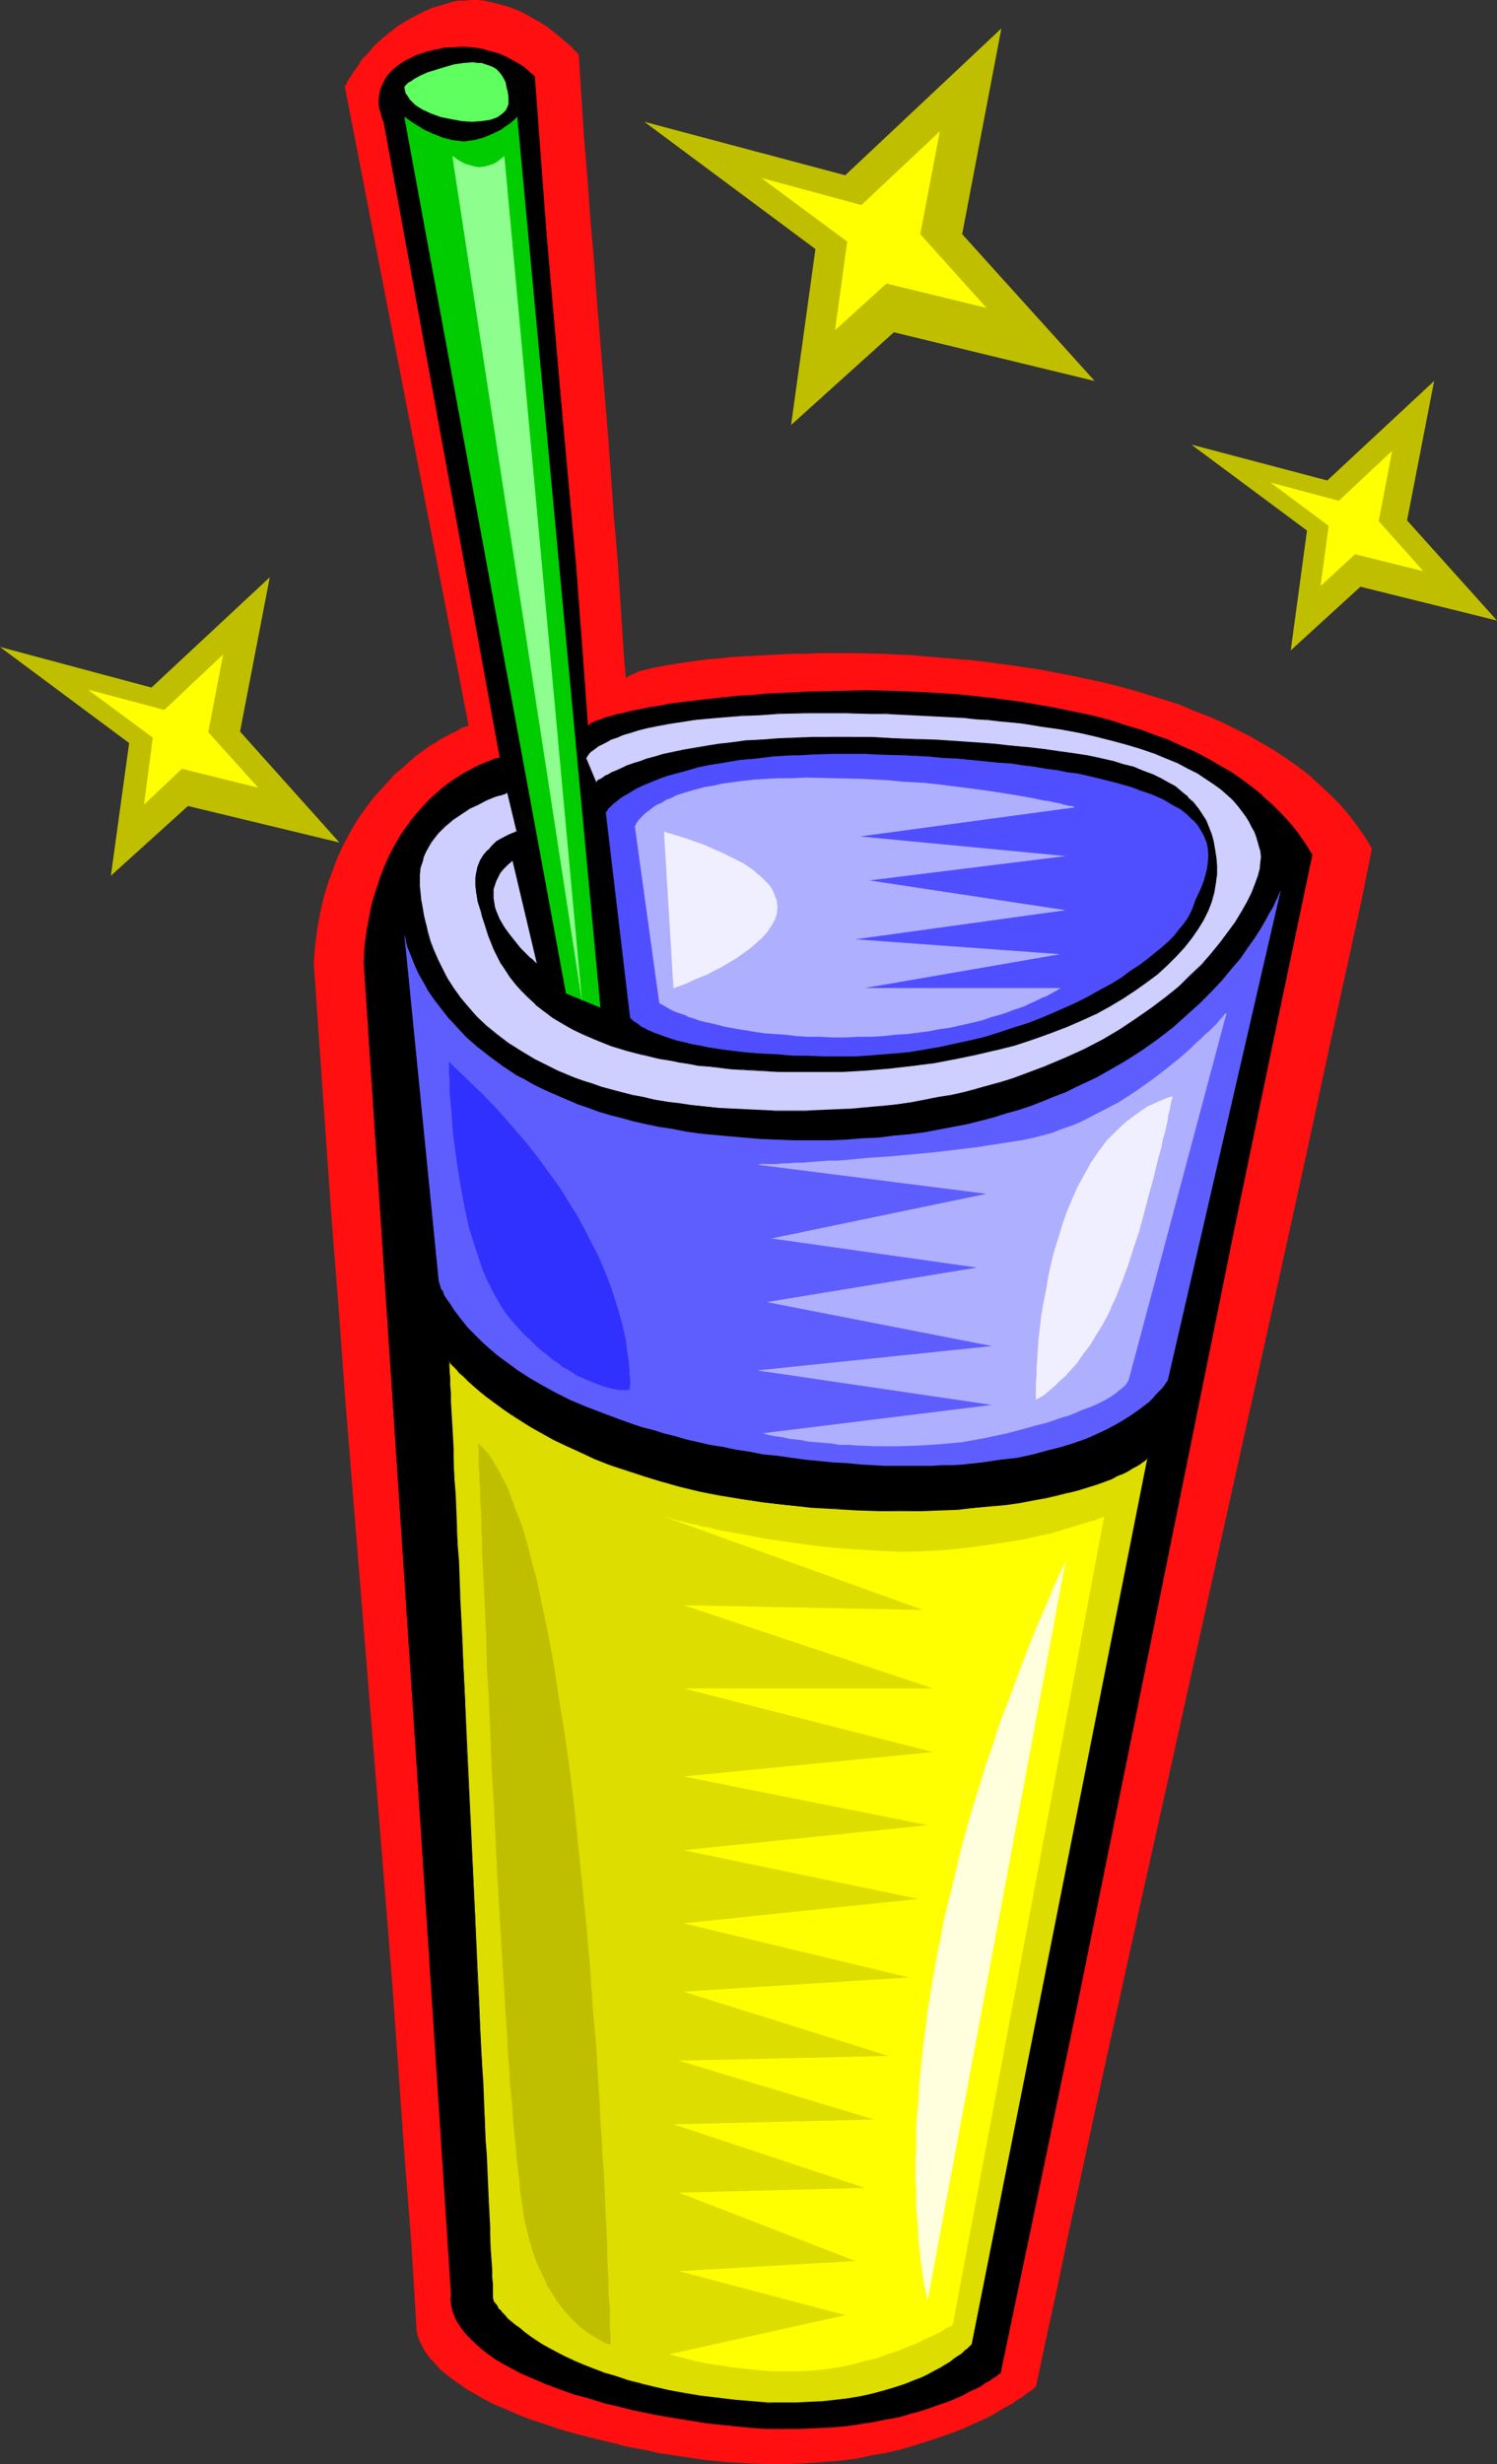 <?xml version="1.0" encoding="UTF-8" standalone="no"?>
<svg
   version="1.0"
   width="94.642mm"
   height="155.668mm"
   id="svg29"
   sodipodi:docname="Cocktail 21.wmf"
   xmlns:inkscape="http://www.inkscape.org/namespaces/inkscape"
   xmlns:sodipodi="http://sodipodi.sourceforge.net/DTD/sodipodi-0.dtd"
   xmlns="http://www.w3.org/2000/svg"
   xmlns:svg="http://www.w3.org/2000/svg">
  <rect width="100%" height="100%" fill="#333333" stroke="none"/>
  <sodipodi:namedview
     id="namedview29"
     pagecolor="#ffffff"
     bordercolor="#000000"
     borderopacity="0.25"
     inkscape:showpageshadow="2"
     inkscape:pageopacity="0.0"
     inkscape:pagecheckerboard="0"
     inkscape:deskcolor="#d1d1d1"
     inkscape:document-units="mm" />
  <defs
     id="defs1">
    <pattern
       id="WMFhbasepattern"
       patternUnits="userSpaceOnUse"
       width="6"
       height="6"
       x="0"
       y="0" />
  </defs>
  <path
     style="fill:#ff0f0f;fill-opacity:1;fill-rule:evenodd;stroke:none"
     d="m 74.966,229.944 1.454,21.007 1.454,20.845 1.454,20.522 1.616,20.36 1.454,20.199 1.616,20.037 3.231,40.075 3.231,39.913 1.616,20.199 1.616,20.199 1.454,20.36 1.454,20.522 1.616,20.684 1.293,21.168 v 0.485 l 0.162,0.323 v 0.485 l 0.162,0.485 0.162,0.485 0.323,0.808 0.323,0.646 0.485,0.97 0.485,0.808 0.646,0.97 0.808,0.97 0.969,0.97 0.969,1.131 1.293,1.131 1.454,1.131 1.616,1.131 1.777,1.293 1.939,1.131 2.262,1.293 2.423,1.293 2.747,1.131 2.908,1.293 3.231,1.293 3.554,1.131 3.716,1.293 4.039,1.131 4.524,1.131 4.685,1.131 2.423,0.646 2.585,0.485 2.585,0.485 2.747,0.646 5.493,0.808 5.332,0.808 5.17,0.485 4.847,0.323 4.847,0.162 h 4.685 l 4.362,-0.162 4.362,-0.323 4.201,-0.323 3.878,-0.485 3.716,-0.808 3.716,-0.646 3.393,-0.808 3.231,-0.97 3.07,-0.97 2.908,-0.97 2.747,-0.97 2.585,-0.97 2.423,-1.131 2.262,-0.97 1.939,-0.97 1.939,-1.131 1.616,-0.97 1.616,-0.808 1.293,-0.97 1.131,-0.646 0.969,-0.808 0.808,-0.485 0.646,-0.485 0.485,-0.485 0.162,-0.162 h 0.162 l 2.585,-12.119 2.585,-11.796 2.423,-11.796 2.585,-11.796 5.008,-23.269 5.008,-22.784 5.008,-22.784 5.008,-22.461 19.872,-89.683 5.008,-22.461 5.008,-22.784 5.008,-22.784 5.008,-23.269 2.585,-11.796 2.585,-11.796 2.585,-11.796 2.423,-12.119 -1.616,-2.747 -1.939,-2.747 -1.939,-2.585 -2.1,-2.424 -2.423,-2.424 -2.423,-2.262 -2.423,-2.262 -2.747,-2.101 -2.747,-1.939 -2.908,-1.939 -3.07,-1.778 -3.07,-1.778 -3.231,-1.616 -3.231,-1.616 -3.393,-1.454 -3.393,-1.293 -3.393,-1.454 -3.554,-1.131 -3.716,-1.131 -3.716,-1.131 -3.554,-0.97 -3.878,-0.97 -7.594,-1.616 -7.594,-1.454 -7.755,-1.131 -7.594,-0.97 -7.755,-0.646 -7.432,-0.646 -7.432,-0.323 -7.109,-0.162 h -6.947 l -3.393,0.162 h -3.231 l -3.231,0.162 -3.07,0.162 -3.07,0.162 -2.908,0.162 -2.747,0.162 -2.585,0.323 -2.585,0.162 -2.423,0.323 -2.262,0.323 -2.262,0.323 -1.939,0.323 -1.939,0.323 -1.616,0.323 -1.616,0.323 -1.293,0.323 -1.293,0.323 -0.969,0.485 -0.808,0.323 -0.646,0.323 -0.485,0.323 -0.162,0.323 v 0.323 l -0.485,-5.171 -0.323,-5.009 -0.646,-10.019 -0.646,-9.534 -0.808,-9.211 -0.646,-9.211 -0.646,-8.888 -1.454,-17.613 -1.454,-17.613 -0.646,-9.049 -0.808,-9.049 -0.646,-9.211 -0.808,-9.695 -0.646,-9.857 -0.323,-5.009 -0.323,-5.171 h -0.162 V 12.927 l -0.162,-0.323 -0.323,-0.323 -0.485,-0.323 -0.323,-0.485 -0.485,-0.485 -0.646,-0.485 -1.454,-1.293 -1.616,-1.293 -1.777,-1.454 -2.1,-1.293 -2.262,-1.293 L 124.081,2.585 121.496,1.616 118.588,0.808 117.134,0.485 115.68,0.162 114.226,0 h -1.616 l -1.454,0.162 h -1.616 l -1.616,0.323 -1.616,0.485 -3.231,0.97 -2.747,1.293 -2.747,1.454 -2.423,1.454 -2.1,1.616 -1.939,1.616 -1.777,1.616 -1.454,1.778 -1.454,1.454 -0.969,1.616 -0.969,1.293 -0.808,1.293 -0.646,0.97 -0.323,0.808 -0.162,0.162 -0.162,0.162 v 0.162 0 L 111.964,173.226 v 0 l -0.323,0.162 -0.485,0.162 -0.646,0.162 -0.808,0.485 -0.808,0.485 -1.131,0.485 -1.131,0.646 -1.293,0.646 -1.454,0.97 -1.454,0.808 -1.454,1.131 -1.616,1.131 -1.616,1.454 -1.616,1.454 -1.777,1.454 -1.616,1.778 -1.616,1.778 -1.777,1.939 -1.616,2.101 -1.616,2.262 -1.454,2.262 -1.454,2.585 -1.454,2.747 -1.293,2.909 -1.131,3.07 -1.131,3.07 -0.969,3.393 -0.808,3.555 -0.646,3.717 -0.485,3.878 z"
     id="path1" />
  <path
     style="fill:#000000;fill-opacity:1;fill-rule:evenodd;stroke:none"
     d="m 86.921,229.783 10.502,159.006 10.502,159.167 v 0 l -0.162,0.162 v 0.162 0.485 0.323 0.646 l 0.162,0.485 0.162,0.808 0.162,0.646 0.323,0.808 0.323,0.97 0.485,0.808 0.646,0.97 0.646,1.131 0.808,0.97 0.969,1.131 1.293,1.131 1.293,1.131 1.616,1.293 1.616,1.131 1.939,1.131 2.262,1.293 2.423,1.131 2.585,1.293 2.908,1.131 3.231,1.131 3.393,1.293 3.716,1.131 4.201,1.131 4.201,1.131 2.423,0.485 2.423,0.485 2.423,0.485 2.585,0.485 5.17,0.97 4.847,0.646 4.847,0.646 4.524,0.323 4.524,0.323 4.201,0.162 4.039,-0.162 3.878,-0.162 3.716,-0.162 3.554,-0.323 3.393,-0.485 3.07,-0.485 3.07,-0.485 2.908,-0.646 2.585,-0.646 2.585,-0.808 2.423,-0.808 2.1,-0.646 2.1,-0.808 1.939,-0.808 1.616,-0.808 1.616,-0.808 1.454,-0.646 1.293,-0.646 0.969,-0.808 0.969,-0.485 0.808,-0.485 0.646,-0.485 0.646,-0.323 0.323,-0.323 0.162,-0.162 0.162,-0.162 9.371,-45.246 9.371,-45.246 18.418,-90.653 18.257,-90.491 9.371,-45.246 9.532,-45.407 -1.616,-2.585 -1.777,-2.424 -1.939,-2.424 -1.939,-2.262 -2.262,-2.262 -2.262,-2.101 -2.423,-1.939 -2.585,-1.939 -2.747,-1.778 -2.747,-1.778 -2.908,-1.616 -2.908,-1.454 -3.07,-1.454 -3.231,-1.293 -3.231,-1.293 -3.393,-1.131 -3.231,-1.131 -3.554,-0.97 -3.393,-0.97 -3.554,-0.808 -7.27,-1.616 -7.432,-1.131 -7.432,-0.97 -7.432,-0.808 -7.594,-0.485 -7.27,-0.323 -7.432,-0.162 h -7.109 l -6.947,0.323 -6.786,0.323 -3.231,0.162 -3.231,0.323 -3.07,0.162 -3.07,0.323 -2.908,0.323 -2.908,0.323 -2.747,0.323 -2.585,0.323 -2.423,0.323 -2.423,0.485 -2.262,0.323 -2.1,0.323 -1.939,0.485 -1.777,0.323 -1.616,0.485 -1.616,0.323 -1.293,0.485 -1.131,0.323 -0.969,0.323 -0.808,0.485 -0.646,0.323 -0.485,0.323 -0.323,0.323 v 0.323 l -1.293,-19.391 -1.616,-19.553 -3.393,-38.782 -3.393,-38.782 -1.616,-19.553 -1.454,-19.553 h -0.162 l -0.323,-0.323 -0.485,-0.485 -0.646,-0.646 -1.131,-0.808 -0.969,-0.808 -1.454,-0.808 -1.454,-0.808 -1.777,-0.646 -1.939,-0.646 -2.1,-0.485 -2.262,-0.323 -2.423,-0.162 h -2.585 l -1.454,0.162 -1.454,0.323 -1.454,0.162 -1.454,0.485 -1.454,0.485 -1.293,0.485 -1.293,0.485 -1.131,0.646 -0.969,0.485 -0.808,0.646 -0.808,0.646 -0.808,0.646 -0.485,0.646 -0.646,0.646 -0.808,1.454 -0.485,1.293 -0.323,1.454 -0.162,1.131 v 1.293 l 0.162,1.131 0.162,0.808 0.323,0.808 0.162,0.646 0.162,0.485 v 0 0 L 119.557,180.982 h -0.162 -0.162 l -0.485,0.162 -0.485,0.162 -0.646,0.162 -0.808,0.323 -0.969,0.323 -1.131,0.485 -1.131,0.485 -1.131,0.646 -1.293,0.808 -1.293,0.808 -1.454,0.808 -1.454,1.131 -1.293,1.131 -1.454,1.293 -1.616,1.293 -1.454,1.454 -1.454,1.616 -1.454,1.778 -1.293,1.939 -1.293,2.101 -1.454,2.262 -1.131,2.262 -1.131,2.585 -1.131,2.585 -0.808,2.909 -0.969,3.07 -0.646,3.232 -0.646,3.555 -0.485,3.555 z"
     id="path2" />
  <path
     style="fill:#000000;fill-opacity:1;fill-rule:evenodd;stroke:none"
     d="m 86.921,229.783 10.502,159.006 10.34,159.167 v 0 0 0.162 0.162 l -0.162,0.485 v 0.323 l 0.162,0.646 v 0.485 l 0.162,0.808 0.162,0.646 v 0.162 l 0.323,0.808 0.323,0.808 0.485,0.97 0.646,0.97 0.646,0.97 0.969,1.131 v 0 l 0.969,0.97 1.293,1.293 v 0 l 1.293,1.131 1.454,1.131 1.777,1.293 1.939,1.131 2.1,1.131 2.423,1.293 2.747,1.131 2.908,1.293 3.07,1.131 3.554,1.293 3.716,0.97 4.039,1.293 h 0.162 l 4.201,0.97 2.423,0.646 2.423,0.485 2.423,0.485 2.585,0.485 5.17,0.808 4.847,0.808 4.847,0.485 4.524,0.485 4.524,0.323 h 4.201 4.039 l 3.878,-0.162 3.716,-0.162 3.554,-0.323 3.393,-0.485 3.07,-0.485 3.07,-0.646 2.908,-0.485 v 0 l 2.747,-0.808 2.423,-0.646 2.423,-0.808 2.262,-0.808 1.939,-0.646 1.939,-0.808 1.777,-0.808 1.454,-0.808 1.454,-0.646 1.293,-0.646 1.131,-0.808 0.969,-0.485 0.808,-0.646 0.646,-0.323 0.485,-0.485 0.323,-0.162 0.323,-0.162 v -0.162 0 l 9.532,-45.407 9.371,-45.246 36.675,-181.144 9.371,-45.246 9.532,-45.407 -1.616,-2.585 -1.777,-2.585 -1.939,-2.424 v 0 l -2.1,-2.262 -2.1,-2.101 -2.423,-2.101 v -0.162 l -2.423,-1.939 -2.585,-1.939 -2.585,-1.778 -2.908,-1.616 -2.747,-1.616 -3.07,-1.616 -3.07,-1.293 -3.07,-1.454 -3.231,-1.131 -3.393,-1.293 -3.393,-0.97 -3.393,-1.131 -3.554,-0.97 v 0 l -3.554,-0.808 -7.27,-1.454 -7.432,-1.293 -7.432,-0.97 -7.432,-0.808 -7.594,-0.485 -7.27,-0.323 -7.432,-0.162 -7.109,0.162 -6.947,0.162 -6.786,0.323 -3.231,0.162 -3.231,0.323 -3.07,0.162 -3.07,0.323 -2.908,0.323 -2.908,0.323 -2.747,0.323 -2.585,0.323 -2.423,0.323 -2.423,0.485 -2.262,0.323 -2.1,0.485 -1.939,0.323 -1.777,0.485 -1.616,0.323 h -0.162 l -1.454,0.485 -1.454,0.323 -1.131,0.485 -0.969,0.323 -0.808,0.323 -0.646,0.323 -0.323,0.485 h -0.162 l -0.162,0.323 v 0.323 h 0.162 l -1.454,-19.391 -1.454,-19.553 -3.554,-38.782 -3.393,-38.782 -1.454,-19.553 -1.454,-19.553 -0.162,-0.162 v 0 l -0.323,-0.323 -0.646,-0.485 v 0 l -0.646,-0.646 v 0 l -0.969,-0.808 -1.131,-0.646 -1.454,-0.808 -1.454,-0.808 -1.777,-0.808 -1.777,-0.485 h -0.162 l -2.1,-0.646 -2.262,-0.323 -2.423,-0.162 -2.585,0.162 h -1.454 l -1.454,0.323 -1.454,0.323 v 0 l -1.454,0.323 -1.454,0.485 -1.454,0.485 -1.131,0.646 -1.131,0.485 -0.969,0.646 -0.969,0.646 -0.808,0.646 v 0 l -0.646,0.646 -0.646,0.646 v 0 l -0.485,0.646 -0.808,1.454 -0.646,1.293 -0.323,1.454 -0.162,1.131 v 1.293 l 0.162,1.131 0.323,0.808 v 0.162 l 0.162,0.808 0.162,0.485 0.162,0.485 0.323,0.485 v -0.485 h -0.162 l 27.789,152.219 0.162,-0.162 h -0.162 l -0.323,0.162 h -0.323 l -0.646,0.162 -0.646,0.323 -0.808,0.323 -0.808,0.323 -1.131,0.485 -1.131,0.485 -1.131,0.646 -1.293,0.646 -1.293,0.808 -1.454,0.97 -1.454,0.97 -1.454,1.131 -1.454,1.293 v 0 l -1.454,1.293 -1.454,1.616 -1.454,1.616 v 0 l -1.454,1.778 -1.454,1.939 -1.293,1.939 -1.293,2.262 -1.293,2.424 -1.131,2.585 -0.969,2.585 -0.969,2.909 -0.969,3.07 v 0 l -0.646,3.232 -0.646,3.555 -0.485,3.555 -0.162,3.878 h 0.162 l 0.323,-3.878 0.485,-3.555 0.485,-3.555 0.808,-3.232 v 0.162 l 0.808,-3.07 0.969,-2.909 0.969,-2.747 1.293,-2.424 1.131,-2.424 1.293,-2.262 1.454,-2.101 1.293,-1.778 1.454,-1.778 v 0 l 1.454,-1.778 1.454,-1.454 1.454,-1.293 v 0 l 1.454,-1.293 1.454,-1.131 1.454,-0.97 1.293,-0.97 1.454,-0.808 1.131,-0.646 1.293,-0.646 1.131,-0.485 0.969,-0.485 0.969,-0.323 0.808,-0.323 0.646,-0.162 0.485,-0.162 0.485,-0.162 0.323,-0.162 h -0.162 0.162 L 91.768,28.763 h -0.162 v 0 h 0.162 V 28.602 L 91.607,28.278 91.284,27.632 91.122,26.824 v 0 L 90.961,26.016 90.799,24.885 v -1.293 l 0.162,-1.131 0.162,-1.454 v 0.162 l 0.646,-1.454 0.808,-1.293 0.485,-0.646 v 0 l 0.646,-0.646 0.646,-0.646 v 0 l 0.808,-0.646 0.808,-0.646 1.131,-0.485 0.969,-0.646 1.293,-0.485 1.293,-0.485 1.454,-0.485 1.616,-0.485 h -0.162 l 1.454,-0.323 1.454,-0.162 1.454,-0.162 2.585,-0.162 2.423,0.323 2.262,0.323 2.1,0.485 v 0 l 1.939,0.646 1.616,0.646 1.616,0.808 1.293,0.808 1.131,0.808 0.969,0.808 v -0.162 l 0.646,0.646 v 0 l 0.646,0.485 v 0 l 0.162,0.323 h 0.162 l 0.162,0.162 -0.162,-0.162 1.454,19.553 1.616,19.553 3.393,38.782 3.393,38.782 1.616,19.553 1.454,19.391 h 0.162 v -0.323 0.162 l 0.323,-0.323 h -0.162 l 0.485,-0.323 0.646,-0.323 0.808,-0.485 0.969,-0.323 1.131,-0.323 1.454,-0.485 1.454,-0.323 v 0 l 1.616,-0.485 1.777,-0.323 1.939,-0.485 2.1,-0.323 2.262,-0.485 2.423,-0.323 2.423,-0.323 2.585,-0.323 2.747,-0.485 2.908,-0.323 2.908,-0.323 3.07,-0.162 3.07,-0.323 3.231,-0.323 3.231,-0.162 6.786,-0.323 6.947,-0.162 h 7.109 l 7.432,0.162 7.27,0.323 7.594,0.485 7.432,0.808 7.432,0.97 7.432,1.131 7.27,1.454 3.554,0.97 h -0.162 l 3.554,0.97 3.393,0.97 3.393,1.131 3.393,1.131 3.231,1.293 3.07,1.293 3.231,1.454 2.908,1.454 2.908,1.616 2.747,1.778 2.747,1.616 2.423,1.939 2.423,2.101 v -0.162 l 2.423,2.101 2.1,2.262 2.1,2.262 v 0 l 1.777,2.424 1.777,2.585 1.616,2.585 v -0.162 l -9.532,45.407 -9.371,45.246 -36.675,181.144 -9.209,45.246 -9.532,45.246 v 0 0 0 l -0.323,0.162 -0.323,0.323 -0.485,0.323 -0.646,0.485 -0.808,0.485 -0.969,0.646 -1.131,0.646 -1.293,0.646 -1.293,0.808 -1.616,0.808 -1.777,0.646 -1.777,0.808 -2.1,0.808 -2.262,0.808 -2.262,0.646 -2.585,0.808 -2.585,0.646 v 0 l -2.908,0.646 -3.07,0.485 -3.07,0.646 -3.393,0.323 -3.554,0.323 -3.716,0.323 h -3.878 l -4.039,0.162 -4.201,-0.162 -4.524,-0.323 -4.524,-0.323 -4.847,-0.485 -4.847,-0.808 -5.17,-0.808 -2.585,-0.646 -2.423,-0.485 -2.423,-0.485 -2.423,-0.485 -4.201,-1.131 v 0 l -4.039,-1.131 -3.716,-1.131 -3.554,-1.131 -3.231,-1.131 -2.747,-1.293 -2.747,-1.131 -2.423,-1.293 -2.1,-1.293 -1.939,-1.131 -1.777,-1.131 -1.454,-1.131 -1.454,-1.293 v 0.162 l -1.131,-1.131 -0.969,-1.131 v 0 l -0.808,-1.131 -0.808,-0.97 -0.485,-0.97 -0.485,-0.97 -0.485,-0.808 -0.162,-0.808 v 0 l -0.162,-0.646 -0.162,-0.808 -0.162,-0.485 v -0.646 -0.323 -0.485 -0.162 0 l 0.162,-0.162 v 0 L 97.585,388.788 87.083,229.783 Z"
     id="path3" />
  <path
     style="fill:#5e5eff;fill-opacity:1;fill-rule:evenodd;stroke:none"
     d="m 96.615,223.157 v 0 l 0.162,0.485 0.162,0.646 0.162,0.97 0.323,1.131 0.485,1.131 0.646,1.616 0.646,1.616 0.808,1.778 1.131,1.939 1.131,2.101 1.454,2.101 1.616,2.101 1.777,2.262 2.1,2.262 2.262,2.424 2.585,2.262 2.908,2.262 3.07,2.262 3.393,2.262 1.939,0.97 1.939,1.131 1.939,0.97 2.1,0.97 2.262,0.97 2.262,0.97 2.262,0.97 2.423,0.808 2.585,0.97 2.747,0.808 2.585,0.646 2.908,0.808 2.908,0.646 3.07,0.646 3.231,0.485 3.231,0.646 3.393,0.485 3.393,0.323 3.554,0.323 3.716,0.323 3.878,0.323 3.878,0.162 4.039,0.162 h 4.201 4.039 l 4.201,-0.162 3.878,-0.323 3.878,-0.162 3.716,-0.485 3.716,-0.323 3.716,-0.485 3.393,-0.646 3.393,-0.646 3.393,-0.646 3.231,-0.808 3.07,-0.808 3.07,-0.97 2.908,-0.808 2.908,-0.97 2.908,-1.131 2.747,-1.131 2.585,-0.97 2.585,-1.293 2.423,-1.131 2.423,-1.131 2.262,-1.293 4.524,-2.585 4.039,-2.585 3.878,-2.747 3.554,-2.747 3.231,-2.909 3.07,-2.747 2.747,-2.747 2.585,-2.747 2.262,-2.747 2.1,-2.424 1.777,-2.585 1.616,-2.262 1.454,-2.262 1.131,-1.939 0.969,-1.778 0.969,-1.616 0.646,-1.454 0.485,-0.97 0.162,-0.485 0.162,-0.323 0.162,-0.323 v -0.162 l 0.162,-0.162 v 0 l -26.981,116.992 v 0 l -0.162,0.162 -0.323,0.485 -0.323,0.485 -0.485,0.646 -0.646,0.646 -0.808,0.808 -0.808,0.97 -0.969,0.97 -1.293,0.97 -1.293,0.97 -1.616,1.131 -1.777,1.131 -1.939,1.131 -2.1,1.131 -2.423,1.131 -2.585,1.131 -2.747,0.97 -3.07,0.97 -3.231,0.808 -3.554,0.97 -3.716,0.808 -4.201,0.485 -4.362,0.646 -4.524,0.485 -2.423,0.162 h -2.423 l -2.585,0.162 h -2.747 -2.747 -2.747 -2.908 l -2.908,-0.162 -3.07,-0.162 -3.07,-0.323 -3.231,-0.162 -3.231,-0.323 -3.393,-0.323 -3.554,-0.485 -3.393,-0.485 -3.393,-0.323 -3.231,-0.646 -3.231,-0.485 -3.07,-0.646 -3.07,-0.485 -2.747,-0.646 -2.908,-0.646 -2.747,-0.808 -2.585,-0.646 -2.585,-0.808 -2.585,-0.646 -2.423,-0.808 -2.262,-0.808 -4.362,-1.616 -4.201,-1.616 -3.878,-1.616 -3.554,-1.778 -3.231,-1.778 -3.07,-1.778 -2.747,-1.778 -2.423,-1.778 -2.423,-1.778 -2.1,-1.778 -1.777,-1.616 -1.777,-1.778 -1.454,-1.454 -1.293,-1.616 -1.131,-1.454 -0.969,-1.293 -0.808,-1.293 -0.808,-1.131 -0.646,-0.97 -0.323,-0.97 -0.485,-0.646 -0.162,-0.646 -0.162,-0.485 v -0.323 h -0.162 z"
     id="path4" />
  <path
     style="fill:#dddd00;fill-opacity:1;fill-rule:evenodd;stroke:none"
     d="m 107.279,324.96 v 0 l 0.323,0.323 0.323,0.323 0.485,0.646 0.646,0.646 0.808,0.808 0.969,0.97 1.131,0.97 1.131,1.293 1.454,1.131 1.616,1.293 1.777,1.454 1.939,1.293 2.262,1.454 2.262,1.454 2.423,1.616 2.747,1.454 2.747,1.616 3.07,1.454 3.231,1.616 3.554,1.454 3.554,1.454 3.878,1.293 4.039,1.454 4.201,1.293 4.524,1.131 4.685,1.131 4.847,0.97 5.17,0.97 5.332,0.808 5.655,0.646 5.816,0.485 5.655,0.323 5.493,0.323 5.332,0.162 h 5.008 4.847 l 4.362,-0.162 4.362,-0.162 4.039,-0.323 3.878,-0.485 3.554,-0.323 3.393,-0.485 3.231,-0.485 2.908,-0.646 2.747,-0.646 2.585,-0.646 2.423,-0.485 2.262,-0.808 1.939,-0.646 1.939,-0.646 1.616,-0.646 1.454,-0.646 1.454,-0.646 1.293,-0.646 0.969,-0.485 0.969,-0.646 0.646,-0.323 0.646,-0.485 0.646,-0.323 0.323,-0.323 0.162,-0.323 h 0.323 v -0.162 l -42.168,211.846 v 0 l -0.162,0.162 -0.323,0.323 -0.323,0.323 -0.323,0.323 -0.646,0.485 -0.646,0.485 -0.808,0.646 -0.808,0.646 -1.131,0.646 -0.969,0.808 -1.293,0.646 -1.454,0.808 -1.454,0.808 -1.616,0.646 -1.616,0.808 -1.939,0.646 -1.939,0.808 -2.262,0.646 -2.262,0.646 -2.423,0.485 -2.423,0.646 -2.747,0.323 -2.908,0.485 -2.908,0.323 -3.231,0.162 -3.231,0.162 h -3.393 -3.554 l -3.878,-0.323 -3.878,-0.323 -4.039,-0.485 -4.039,-0.485 -3.878,-0.646 -3.716,-0.808 -3.393,-0.646 -3.393,-0.808 -3.07,-0.808 -2.908,-0.97 -2.747,-0.808 -2.585,-0.97 -2.423,-0.97 -2.262,-0.97 -2.1,-0.97 -1.939,-1.131 -1.939,-0.97 -1.616,-0.97 -1.616,-0.808 -1.293,-1.131 -1.293,-0.808 -1.293,-0.97 -0.969,-0.808 -0.969,-0.808 -0.808,-0.808 -0.808,-0.808 -0.646,-0.646 -0.485,-0.646 -0.485,-0.485 -0.323,-0.485 -0.323,-0.485 -0.323,-0.485 -0.162,-0.162 v -0.162 -0.162 -0.323 -0.808 l -0.162,-1.131 v -1.454 -1.616 l -0.162,-1.778 -0.162,-2.262 -0.162,-2.424 v -2.585 l -0.162,-2.909 -0.162,-3.07 -0.162,-3.232 -0.162,-3.555 -0.162,-3.717 -0.162,-3.717 -0.162,-4.04 -0.162,-4.201 -0.323,-4.363 -0.162,-4.363 -0.162,-4.525 -0.323,-4.686 -0.162,-4.848 -0.323,-4.848 -0.485,-10.019 -0.323,-10.18 -2.1,-41.691 -0.323,-10.342 -0.485,-10.019 -0.323,-4.848 -0.162,-4.848 -0.323,-4.686 -0.162,-4.525 -0.162,-4.525 -0.323,-4.201 -0.162,-4.201 -0.162,-4.04 -0.162,-3.878 -0.162,-3.717 -0.162,-3.555 -0.162,-3.393 -0.162,-3.07 -0.162,-2.909 -0.162,-2.585 v -2.585 l -0.162,-2.101 -0.162,-1.939 v -1.778 -1.454 l -0.162,-1.131 v -0.808 -0.485 z"
     id="path5" />
  <path
     style="fill:#000000;fill-opacity:1;fill-rule:evenodd;stroke:none"
     d="m 107.44,324.96 h -0.323 l 0.162,0.162 0.162,0.162 v 0 l 0.323,0.485 0.485,0.485 v 0 l 0.808,0.808 0.646,0.808 0.969,0.808 1.131,1.131 1.293,1.131 v 0 l 1.454,1.293 1.616,1.293 1.777,1.293 1.939,1.454 2.1,1.454 2.262,1.454 2.585,1.616 2.585,1.454 2.908,1.616 3.07,1.454 3.231,1.454 3.393,1.616 3.716,1.454 3.878,1.293 4.039,1.293 4.201,1.293 4.524,1.293 v 0 l 4.685,1.131 4.847,0.97 5.17,0.808 5.332,0.808 5.655,0.646 5.816,0.646 5.655,0.323 5.493,0.323 5.332,0.162 h 5.008 4.847 l 4.362,-0.162 4.362,-0.162 4.039,-0.485 3.878,-0.323 3.554,-0.323 3.393,-0.485 3.231,-0.646 2.908,-0.485 2.747,-0.646 2.585,-0.646 h 0.162 l 2.423,-0.646 2.1,-0.646 2.1,-0.646 1.777,-0.646 1.777,-0.646 1.454,-0.808 1.293,-0.485 1.293,-0.646 0.969,-0.646 0.969,-0.485 0.808,-0.485 0.646,-0.485 0.485,-0.323 0.323,-0.323 v 0 l 0.323,-0.162 v 0 l 0.162,-0.162 v 0 l -0.162,-0.162 -42.007,211.846 v -0.162 l -0.162,0.162 v 0.162 -0.162 l -0.323,0.323 v 0 l -0.808,0.808 v -0.162 l -0.485,0.485 -0.646,0.646 -0.808,0.485 -0.969,0.646 -0.969,0.808 -1.131,0.646 -1.293,0.808 -1.293,0.646 -1.454,0.808 -1.616,0.808 -1.777,0.646 -1.939,0.808 -1.939,0.646 -2.1,0.646 -2.262,0.646 v 0 l -2.423,0.646 -2.423,0.485 -2.747,0.485 -2.908,0.323 -2.908,0.323 -3.231,0.162 -3.231,0.162 h -3.393 -3.554 l -3.878,-0.323 -3.878,-0.323 -4.039,-0.485 -4.039,-0.485 -3.878,-0.646 -3.716,-0.646 -3.393,-0.808 -3.393,-0.808 h 0.162 l -3.231,-0.808 -2.908,-0.97 -2.747,-0.808 -2.585,-0.97 -2.423,-0.97 -2.262,-0.97 -2.1,-0.97 -1.939,-0.97 -1.777,-0.97 -1.777,-0.97 -1.454,-0.97 -1.454,-0.97 -1.293,-0.97 -1.131,-0.97 -1.131,-0.808 -0.969,-0.808 v 0 l -0.808,-0.646 -0.646,-0.808 -0.646,-0.646 v 0 l -0.485,-0.646 h -0.162 l -0.323,-0.485 v 0 l -0.323,-0.646 -0.323,-0.323 -0.485,-0.646 -0.162,-0.162 0.162,0.162 v -0.323 l -0.162,-0.323 v -0.808 -1.131 -1.454 l -0.162,-1.616 v -1.778 l -0.162,-2.262 -0.162,-2.424 -0.162,-2.585 v -2.909 l -0.162,-3.07 -0.162,-3.232 -0.162,-3.555 -0.162,-3.717 -0.162,-3.717 -0.323,-4.04 -0.162,-4.201 -0.162,-4.363 -0.162,-4.363 -0.323,-4.525 -0.485,-9.534 -0.162,-4.848 -0.969,-20.199 -1.939,-41.691 -0.969,-20.36 -0.162,-4.848 -0.485,-9.534 -0.162,-4.525 -0.162,-4.525 -0.323,-4.201 -0.162,-4.201 -0.162,-4.04 -0.162,-3.878 -0.323,-3.717 -0.162,-3.555 v -3.393 l -0.162,-3.07 -0.162,-2.909 -0.162,-2.585 -0.162,-2.585 v -2.101 l -0.162,-1.939 v -1.778 l -0.162,-1.454 v -1.131 -0.808 -0.485 -0.162 l -0.323,-0.485 v 0.646 l 0.162,0.485 v 0.808 1.131 1.454 l 0.162,1.778 v 1.939 l 0.162,2.101 0.162,2.585 v 2.585 l 0.162,2.909 0.162,3.07 0.162,3.393 0.162,3.555 0.162,3.717 0.162,3.878 0.323,4.04 0.162,4.201 0.162,4.201 0.162,4.525 0.323,4.525 0.485,9.534 0.162,4.848 0.969,20.36 1.939,41.691 0.969,20.199 0.162,4.848 0.485,9.534 0.162,4.525 0.162,4.363 0.323,4.363 0.162,4.201 0.162,4.04 0.162,3.717 0.162,3.717 0.323,3.555 v 3.232 l 0.162,3.07 0.162,2.909 0.162,2.585 v 2.424 l 0.162,2.262 0.162,1.778 v 1.616 l 0.162,1.454 v 1.131 0.808 0.323 0.323 l 0.162,0.162 v 0 l 0.323,0.485 0.323,0.485 0.323,0.485 h 0.162 l 0.485,0.485 h -0.162 l 0.646,0.646 v 0 l 0.646,0.808 0.808,0.646 0.808,0.808 v 0 l 0.969,0.808 0.969,0.97 1.131,0.808 1.293,0.97 1.454,0.97 1.616,0.97 1.616,0.97 1.777,0.97 1.939,0.97 2.262,0.97 2.262,0.97 2.423,1.131 2.585,0.808 2.747,0.97 2.908,0.808 3.07,0.808 v 0 l 3.393,0.808 3.393,0.808 3.716,0.646 3.878,0.646 4.039,0.646 4.039,0.485 3.878,0.323 3.878,0.162 3.554,0.162 h 3.393 l 3.231,-0.162 3.231,-0.323 2.908,-0.162 2.908,-0.485 2.747,-0.485 2.423,-0.485 2.423,-0.485 h 0.162 l 2.262,-0.646 2.1,-0.808 1.939,-0.646 1.939,-0.646 1.777,-0.808 1.616,-0.808 1.454,-0.646 1.293,-0.808 1.293,-0.808 1.131,-0.646 0.969,-0.646 0.969,-0.646 0.646,-0.646 0.808,-0.485 0.485,-0.485 v 0 l 0.808,-0.808 v 0 l 0.323,-0.323 0.162,-0.162 h -0.162 0.162 l 42.168,-212.169 -0.323,0.323 v 0 l -0.162,0.162 -0.162,0.162 v 0 l -0.485,0.323 -0.485,0.323 -0.646,0.485 -0.808,0.485 -0.808,0.485 -1.131,0.485 -1.131,0.646 -1.454,0.646 -1.454,0.646 -1.777,0.646 -1.777,0.808 -2.1,0.485 -2.1,0.808 -2.423,0.646 v 0 l -2.585,0.646 -2.747,0.646 -2.908,0.485 -3.231,0.485 -3.393,0.485 -3.554,0.485 -3.878,0.323 -4.039,0.323 -4.362,0.162 -4.362,0.162 -4.847,0.162 -5.008,-0.162 -5.332,-0.162 -5.493,-0.162 -5.655,-0.485 -5.816,-0.485 -5.655,-0.646 -5.332,-0.808 -5.17,-0.808 -4.847,-1.131 -4.685,-1.131 v 0 l -4.362,-1.131 -4.362,-1.293 -4.039,-1.293 -3.878,-1.454 -3.554,-1.454 -3.393,-1.454 -3.231,-1.454 -3.07,-1.616 -2.908,-1.454 -2.585,-1.616 -2.585,-1.454 -2.262,-1.454 -2.1,-1.616 -2.1,-1.293 -1.616,-1.454 -1.616,-1.293 -1.454,-1.131 v 0 l -1.293,-1.131 -1.131,-0.97 -0.969,-0.97 -0.808,-0.808 -0.646,-0.646 v 0 l -0.323,-0.646 -0.485,-0.485 v 0 l -0.162,-0.162 v 0 l -0.323,-0.485 z"
     id="path6" />
  <path
     style="fill:#ceceff;fill-opacity:1;fill-rule:evenodd;stroke:none"
     d="m 121.335,189.223 h -0.162 -0.162 l -0.323,0.162 -0.323,0.162 -0.485,0.162 -0.646,0.162 -0.646,0.162 -0.808,0.323 -1.616,0.808 -1.777,0.808 -2.1,0.97 -1.939,1.293 -2.1,1.293 -1.939,1.616 -1.777,1.939 -1.616,1.939 -0.646,1.131 -0.485,1.131 -0.646,1.293 -0.323,1.293 -0.323,1.293 -0.162,1.454 -0.162,1.454 v 1.454 l 0.162,1.616 0.162,1.616 0.323,1.778 0.323,1.939 0.485,2.101 0.485,2.101 0.646,2.101 0.808,2.262 0.969,2.101 1.131,2.262 1.293,2.262 1.454,2.262 1.616,2.262 1.777,2.262 2.1,2.262 2.262,2.262 2.423,2.101 2.747,2.101 3.07,1.939 3.231,1.939 3.554,1.778 1.939,0.808 1.939,0.97 2.1,0.808 2.1,0.808 2.262,0.646 2.262,0.808 2.423,0.646 2.423,0.646 2.585,0.646 2.585,0.485 2.585,0.485 2.908,0.485 2.908,0.485 3.07,0.323 3.07,0.323 3.07,0.323 3.393,0.323 3.231,0.162 3.554,0.162 3.554,0.162 h 7.432 l 3.878,-0.162 3.716,-0.162 3.554,-0.162 3.554,-0.323 3.554,-0.323 3.393,-0.485 3.393,-0.485 3.231,-0.485 3.231,-0.646 3.07,-0.485 3.07,-0.808 2.908,-0.646 2.908,-0.808 2.908,-0.808 2.747,-0.97 2.747,-0.808 5.17,-1.939 4.847,-2.101 4.685,-2.262 4.362,-2.262 4.201,-2.424 3.716,-2.424 3.716,-2.585 3.393,-2.585 3.07,-2.585 2.908,-2.585 2.585,-2.585 2.423,-2.747 2.1,-2.585 1.939,-2.424 1.777,-2.585 1.454,-2.262 1.293,-2.424 0.969,-2.101 0.969,-2.101 0.646,-1.939 0.485,-1.778 0.162,-1.616 v -1.293 -1.293 l -0.646,-2.262 -0.323,-1.131 -0.485,-1.293 -0.646,-1.131 -0.646,-1.293 -0.808,-1.293 -0.969,-1.293 -1.131,-1.293 -1.131,-1.293 -1.293,-1.293 -1.616,-1.293 -1.616,-1.293 -1.939,-1.293 -1.939,-1.293 -2.262,-1.131 -2.423,-1.293 -2.747,-1.131 -2.747,-1.131 -3.07,-0.97 -3.393,-1.131 -3.554,-0.97 -3.878,-0.97 -4.039,-0.808 -4.362,-0.808 -4.685,-0.808 -4.847,-0.646 -5.332,-0.646 -2.747,-0.323 -2.747,-0.162 -2.908,-0.323 -2.908,-0.162 -3.07,-0.162 -3.231,-0.162 -3.231,-0.162 -3.231,-0.162 -3.231,-0.162 h -3.231 -3.231 l -2.908,-0.162 h -8.401 l -2.585,0.162 h -2.585 -2.585 l -2.262,0.162 -2.262,0.162 -4.362,0.162 -4.039,0.323 -3.716,0.323 -3.554,0.485 -3.07,0.485 -2.908,0.323 -2.585,0.485 -2.423,0.485 -2.1,0.646 -2.1,0.485 -1.616,0.646 -1.616,0.485 -1.293,0.485 -1.131,0.646 -1.131,0.485 -0.808,0.485 -0.808,0.485 -0.485,0.485 -0.485,0.485 -0.485,0.323 -0.162,0.323 -0.323,0.323 -0.162,0.485 h -0.162 l 2.423,5.817 h 0.162 v 0 l 0.323,-0.162 0.162,-0.323 0.485,-0.323 0.646,-0.323 0.485,-0.323 0.808,-0.485 0.808,-0.485 1.131,-0.323 1.131,-0.646 1.293,-0.485 1.454,-0.646 1.616,-0.485 1.777,-0.485 1.777,-0.646 2.1,-0.485 2.262,-0.485 2.423,-0.646 2.585,-0.323 2.908,-0.485 3.07,-0.485 3.07,-0.485 3.393,-0.323 3.716,-0.323 3.878,-0.162 4.039,-0.162 4.201,-0.162 4.524,-0.162 h 4.685 l 5.008,0.162 5.332,0.162 5.17,0.323 5.008,0.162 4.847,0.323 4.685,0.323 4.362,0.323 4.201,0.323 3.878,0.485 3.878,0.323 3.554,0.646 3.393,0.485 3.231,0.485 3.07,0.646 2.747,0.646 2.747,0.808 2.423,0.646 2.423,0.808 2.1,0.97 2.1,0.808 1.777,1.131 1.777,0.97 1.454,1.131 1.454,1.293 1.131,1.293 1.293,1.293 0.969,1.454 0.808,1.454 0.646,1.616 0.646,1.778 0.485,1.616 0.485,1.939 0.162,1.939 0.162,2.101 v 1.939 l -0.162,2.262 -0.485,2.101 -0.646,2.262 -0.808,2.101 -1.131,2.101 -1.293,2.262 -1.454,2.101 -1.616,2.101 -1.939,2.101 -2.1,2.101 -2.423,2.101 -2.585,1.939 -2.585,2.101 -2.908,1.778 -3.231,1.939 -3.231,1.778 -3.554,1.616 -3.716,1.616 -3.878,1.616 -4.201,1.454 -4.362,1.293 -4.524,1.293 -4.685,0.97 -4.847,1.131 -5.008,0.808 -5.17,0.808 -5.493,0.485 -5.655,0.485 -5.655,0.323 -6.139,0.162 h -6.139 l -3.07,-0.162 -2.908,-0.162 -2.908,-0.162 -2.908,-0.162 -2.585,-0.162 -2.747,-0.323 -2.585,-0.162 -2.423,-0.323 -2.423,-0.323 -2.262,-0.485 -2.262,-0.323 -2.262,-0.485 -4.039,-0.97 -3.878,-0.97 -3.554,-1.131 -3.393,-1.293 -2.908,-1.293 -2.908,-1.293 -2.585,-1.454 -2.262,-1.454 -2.262,-1.454 -1.939,-1.616 -1.777,-1.616 -1.616,-1.616 -1.454,-1.616 -1.293,-1.778 -1.131,-1.616 -0.969,-1.616 -0.969,-1.778 -0.646,-1.616 -0.646,-1.616 -0.646,-1.454 -0.969,-3.07 -0.485,-1.454 -0.323,-1.454 -0.808,-2.585 -0.323,-1.131 -0.162,-1.131 v -1.131 l -0.162,-0.97 0.162,-0.97 v -0.97 l 0.485,-1.616 0.646,-1.616 0.808,-1.293 0.969,-1.131 0.969,-1.131 0.969,-0.808 1.131,-0.646 0.969,-0.646 0.969,-0.485 0.808,-0.323 0.646,-0.162 0.323,-0.162 h 0.162 z"
     id="path7" />
  <path
     style="fill:#000000;fill-opacity:1;fill-rule:evenodd;stroke:none"
     d="m 121.335,189.062 h -0.162 l -0.162,0.162 h -0.323 l -0.485,0.162 -0.485,0.162 -0.485,0.162 -0.808,0.323 -0.646,0.323 -1.616,0.646 -1.939,0.808 -1.939,1.131 -1.939,1.131 -2.1,1.454 -1.939,1.616 v 0 l -1.777,1.939 v 0 l -1.616,1.939 -0.646,1.131 -0.646,1.131 -0.485,1.293 -0.485,1.131 -0.323,1.454 v 0 l -0.162,1.454 -0.162,1.454 0.162,1.454 v 1.616 l 0.323,1.616 0.162,1.778 0.323,1.939 0.485,2.101 v 0 l 0.646,2.101 0.646,2.101 0.808,2.262 0.808,2.101 1.131,2.262 1.293,2.262 1.454,2.424 1.616,2.262 1.777,2.262 h 0.162 l 1.939,2.262 2.423,2.101 v 0 l 2.423,2.101 2.747,2.101 3.07,2.101 3.231,1.939 3.554,1.778 1.939,0.808 1.939,0.97 2.1,0.808 2.1,0.808 2.1,0.646 2.423,0.808 2.262,0.646 2.423,0.646 h 0.162 l 2.585,0.485 2.585,0.646 2.585,0.485 2.908,0.485 2.908,0.485 3.07,0.323 3.07,0.323 3.07,0.323 3.393,0.323 3.231,0.162 3.554,0.162 h 3.554 7.432 3.878 l 3.716,-0.162 3.554,-0.323 3.554,-0.162 3.554,-0.485 3.393,-0.323 3.393,-0.485 3.231,-0.485 3.231,-0.646 3.07,-0.646 3.07,-0.646 2.908,-0.808 h 0.162 l 2.908,-0.646 2.747,-0.97 2.747,-0.808 2.747,-0.808 5.17,-2.101 5.008,-1.939 4.524,-2.262 4.362,-2.262 4.201,-2.424 3.878,-2.424 3.554,-2.585 3.393,-2.585 3.07,-2.585 v 0 l 2.908,-2.747 2.585,-2.585 2.423,-2.585 v 0 l 2.262,-2.585 1.939,-2.585 1.777,-2.424 1.293,-2.424 1.293,-2.262 1.131,-2.262 0.969,-2.101 0.485,-1.939 0.485,-1.616 V 207.483 l 0.323,-1.616 v -1.293 l -0.162,-1.293 -0.485,-2.262 v 0 l -0.485,-1.293 -0.485,-1.131 -0.485,-1.293 -0.646,-1.293 -0.808,-1.293 -0.969,-1.131 -1.131,-1.454 v 0 l -1.131,-1.293 -1.454,-1.293 v 0 l -1.454,-1.293 -1.777,-1.293 -1.777,-1.293 -2.1,-1.131 -2.262,-1.293 -2.423,-1.131 -2.585,-1.131 -2.908,-1.131 -3.07,-1.131 -3.231,-1.131 -3.716,-0.97 v 0 l -3.878,-0.808 -4.039,-0.97 -4.362,-0.808 -4.685,-0.808 -4.847,-0.646 -5.332,-0.646 -2.747,-0.162 -2.747,-0.323 -2.908,-0.162 -2.908,-0.323 -6.301,-0.323 -3.231,-0.162 -6.463,-0.162 -3.231,-0.162 h -6.139 -8.401 -2.585 l -5.17,0.162 h -2.262 l -2.262,0.162 -4.362,0.323 -4.039,0.162 -3.716,0.323 -3.554,0.485 -3.07,0.485 -2.908,0.485 -2.585,0.485 -2.423,0.485 -2.1,0.485 h -0.162 l -1.939,0.646 -1.777,0.485 -1.454,0.485 -1.293,0.646 -1.293,0.485 -0.969,0.485 -0.808,0.646 -0.808,0.323 -0.485,0.485 -0.646,0.485 -0.323,0.485 -0.323,0.323 v 0 l -0.162,0.162 -0.323,0.646 2.423,5.979 0.162,-0.162 v 0.162 l 0.162,-0.162 0.162,-0.162 v 0 l 0.323,-0.323 v 0.162 l 0.485,-0.323 0.485,-0.323 0.646,-0.485 0.646,-0.323 0.969,-0.485 0.969,-0.485 1.131,-0.485 1.293,-0.485 1.454,-0.646 1.616,-0.485 1.777,-0.646 1.939,-0.485 2.1,-0.485 h -0.162 l 2.262,-0.646 2.423,-0.485 2.585,-0.485 2.908,-0.485 3.07,-0.323 3.07,-0.485 3.393,-0.323 3.716,-0.323 3.878,-0.162 4.039,-0.323 h 4.201 l 4.524,-0.162 h 4.685 l 5.008,0.162 5.332,0.162 5.17,0.162 5.008,0.323 4.847,0.323 4.685,0.323 4.362,0.323 4.201,0.323 3.878,0.485 3.878,0.323 3.554,0.485 3.393,0.646 3.231,0.485 3.07,0.646 2.747,0.646 v 0 l 2.747,0.646 2.423,0.808 2.262,0.808 2.262,0.808 1.939,0.97 1.939,0.97 1.616,1.131 1.616,1.131 1.454,1.293 v -0.162 l 1.131,1.293 v 0 l 1.131,1.293 0.969,1.454 0.808,1.616 0.323,-0.162 -0.969,-1.454 -0.969,-1.454 -1.131,-1.454 v 0 l -1.293,-1.131 v -0.162 l -1.454,-1.131 -1.454,-1.293 -1.777,-0.97 -1.777,-0.97 -1.939,-0.97 -2.262,-0.808 -2.262,-0.97 -2.585,-0.646 -2.585,-0.808 h -0.162 l -2.747,-0.646 -3.07,-0.646 -3.231,-0.485 -3.393,-0.485 -3.554,-0.485 -3.878,-0.485 -3.878,-0.323 -4.201,-0.485 -4.362,-0.323 -4.685,-0.323 -4.847,-0.323 -5.008,-0.162 -5.17,-0.162 -5.332,-0.323 h -5.008 -4.685 -4.524 l -4.201,0.162 -4.039,0.162 -3.878,0.323 -3.716,0.162 -3.393,0.485 -3.07,0.323 -3.07,0.485 -2.908,0.485 -2.585,0.485 -2.423,0.485 -2.262,0.485 v 0 l -2.1,0.646 -1.939,0.485 -1.616,0.646 -1.616,0.485 -1.454,0.485 -1.293,0.646 -1.131,0.485 -1.131,0.485 -0.808,0.485 -0.808,0.323 -0.646,0.485 -0.485,0.323 -0.485,0.162 -0.323,0.323 v 0 l -0.162,0.162 h -0.162 v 0.162 h 0.162 l -2.423,-5.817 v 0.162 l 0.323,-0.646 v 0 l 0.162,-0.162 v 0 l 0.323,-0.485 0.323,-0.323 v 0 l 0.485,-0.323 0.646,-0.485 0.646,-0.485 0.969,-0.485 0.969,-0.485 1.131,-0.646 1.454,-0.485 1.454,-0.646 1.777,-0.485 1.939,-0.646 v 0 l 2.1,-0.485 2.423,-0.485 2.585,-0.485 2.908,-0.485 3.07,-0.485 3.554,-0.323 3.716,-0.323 4.039,-0.323 4.362,-0.162 2.262,-0.162 2.262,-0.162 5.17,-0.162 h 2.585 8.401 l 6.139,0.162 h 3.231 l 6.463,0.323 3.231,0.162 6.301,0.323 2.908,0.162 2.908,0.323 2.747,0.162 2.747,0.323 5.332,0.485 4.847,0.808 4.685,0.646 4.362,0.808 4.039,0.97 3.878,0.97 v 0 l 3.554,0.97 3.231,0.97 3.231,1.131 2.747,1.131 2.747,1.131 2.423,1.293 2.262,1.131 1.939,1.293 1.939,1.293 1.616,1.131 1.454,1.293 v 0 l 1.454,1.293 1.131,1.293 v 0 l 0.969,1.293 0.969,1.293 0.808,1.293 0.646,1.293 0.646,1.131 0.485,1.293 0.323,1.131 v 0 l 0.646,2.262 0.162,1.293 -0.162,1.293 -0.162,1.616 v 0 l -0.485,1.778 -0.646,1.778 -0.808,2.101 -1.131,2.262 -1.293,2.262 -1.454,2.424 -1.777,2.424 -1.939,2.585 -2.1,2.585 v 0 l -2.262,2.585 -2.747,2.585 -2.747,2.747 v 0 l -3.231,2.585 -3.231,2.424 -3.716,2.585 -3.878,2.585 -4.039,2.424 -4.362,2.262 -4.685,2.101 -5.008,2.101 -5.17,1.939 -2.585,0.97 -2.747,0.808 -2.908,0.808 -2.908,0.808 v 0 l -2.908,0.808 -3.07,0.646 -3.07,0.485 -3.231,0.646 -3.231,0.646 -3.393,0.485 -3.393,0.323 -3.554,0.323 -3.554,0.323 -3.554,0.162 -3.716,0.162 -3.878,0.162 h -7.432 l -3.554,-0.162 -3.554,-0.162 -3.231,-0.162 -3.393,-0.162 -3.07,-0.323 -3.07,-0.323 -3.07,-0.485 -2.908,-0.323 -2.908,-0.485 -2.585,-0.646 -2.585,-0.485 -2.585,-0.646 v 0 l -2.423,-0.646 -2.423,-0.646 -2.262,-0.808 -2.1,-0.646 -2.262,-0.808 -1.939,-0.808 -1.939,-0.808 -1.939,-0.97 -3.554,-1.778 -3.231,-1.939 -3.07,-1.939 -2.747,-2.101 -2.585,-2.101 v 0 l -2.262,-2.101 -1.939,-2.262 v 0 l -1.939,-2.262 -1.616,-2.262 -1.454,-2.262 -1.131,-2.262 -1.131,-2.262 -0.969,-2.262 -0.808,-2.101 -0.646,-2.262 -0.485,-2.101 v 0.162 l -0.485,-2.101 -0.323,-1.939 -0.323,-1.778 -0.162,-1.616 -0.162,-1.616 v -1.454 -1.454 l 0.162,-1.454 v 0 l 0.485,-1.293 0.323,-1.293 0.485,-1.131 0.646,-1.131 0.646,-1.131 1.616,-2.101 v 0 l 1.777,-1.778 v 0 l 1.939,-1.616 1.939,-1.293 1.939,-1.293 2.1,-0.97 1.777,-0.97 1.616,-0.646 0.808,-0.323 0.646,-0.162 0.646,-0.162 0.485,-0.162 0.485,-0.162 0.162,-0.162 h 0.323 -0.162 0.162 l -0.162,-0.162 z"
     id="path8" />
  <path
     style="fill:#000000;fill-opacity:1;fill-rule:evenodd;stroke:none"
     d="m 287.907,196.01 0.808,1.616 0.646,1.616 0.323,1.778 v -0.162 l 0.485,1.939 0.162,1.939 0.162,2.101 v 1.939 l -0.162,2.262 -0.323,2.101 v 0 l -0.646,2.101 -0.969,2.101 -1.131,2.262 -1.131,2.101 -1.616,2.262 -1.616,2.101 v 0 l -1.939,2.101 -2.1,2.101 -2.262,2.101 v -0.162 l -2.585,2.101 -2.747,1.939 -2.908,1.939 -3.07,1.778 -3.393,1.778 -3.554,1.778 -3.716,1.616 -3.878,1.454 -4.039,1.454 -4.362,1.293 -4.524,1.293 v 0 l -4.685,1.131 -4.847,0.97 -5.008,0.808 -5.17,0.808 -5.493,0.485 -5.655,0.485 -5.655,0.323 -6.139,0.162 h -6.139 l -3.07,-0.162 h -2.908 l -2.908,-0.162 -2.908,-0.162 -2.585,-0.323 -2.747,-0.162 -2.585,-0.323 -2.423,-0.323 -2.423,-0.323 -2.262,-0.485 -2.262,-0.323 -2.262,-0.485 -4.039,-0.808 v 0 l -3.878,-1.131 -3.554,-1.131 -3.231,-1.131 -3.07,-1.293 -2.747,-1.454 -2.747,-1.293 -2.262,-1.616 -2.1,-1.454 -1.939,-1.616 v 0.162 l -1.777,-1.616 -1.616,-1.616 v 0 l -1.454,-1.778 -1.293,-1.616 -1.131,-1.778 -0.969,-1.616 -0.969,-1.616 -0.646,-1.616 -0.808,-1.616 -0.646,-1.616 -0.969,-3.07 -0.323,-1.454 -0.485,-1.293 -0.646,-2.585 v 0 l -0.323,-1.131 -0.162,-1.131 -0.162,-1.131 v -0.97 -0.97 l 0.162,-0.97 v 0.162 l 0.485,-1.778 0.646,-1.454 0.808,-1.454 0.969,-1.131 h -0.162 l 0.969,-0.97 v 0 l 1.131,-0.808 1.131,-0.646 0.969,-0.646 0.808,-0.485 0.808,-0.323 0.646,-0.162 0.485,-0.162 0.162,-0.162 -2.423,-9.534 -0.162,0.162 2.262,9.372 0.162,-0.162 h -0.162 l -0.323,0.162 -0.646,0.323 -0.808,0.323 -0.969,0.485 -0.969,0.485 -1.131,0.646 -0.969,0.97 v 0 l -0.969,1.131 h -0.162 l -0.969,1.131 -0.808,1.293 -0.646,1.616 -0.323,1.616 v 0 l -0.162,0.97 v 0.97 0.97 l 0.162,1.131 0.162,1.131 0.162,1.131 v 0.162 l 0.808,2.585 0.323,1.293 0.485,1.454 0.969,3.07 0.646,1.616 0.646,1.616 0.808,1.616 0.808,1.616 1.131,1.616 1.131,1.778 1.293,1.616 1.454,1.616 v 0 l 1.616,1.616 1.777,1.616 v 0.162 l 1.939,1.454 2.1,1.616 2.423,1.454 2.585,1.454 2.747,1.293 3.07,1.293 3.231,1.293 3.716,1.131 3.716,0.97 h 0.162 l 4.039,0.97 2.262,0.323 2.262,0.485 2.262,0.323 2.423,0.485 2.423,0.162 2.585,0.323 2.747,0.323 2.585,0.162 2.908,0.162 2.908,0.162 2.908,0.162 h 3.07 6.139 6.139 l 5.655,-0.323 5.655,-0.485 5.493,-0.646 5.17,-0.646 5.008,-0.97 4.847,-0.97 4.685,-1.131 h 0.162 l 4.524,-1.131 4.362,-1.454 4.039,-1.454 3.878,-1.454 3.716,-1.616 3.554,-1.616 3.231,-1.778 3.231,-1.939 2.908,-1.939 2.747,-1.939 2.585,-1.939 v 0 l 2.262,-2.101 2.1,-2.101 1.939,-2.101 v 0 l 1.777,-2.262 1.454,-2.101 1.293,-2.101 1.131,-2.262 0.808,-2.101 0.646,-2.262 v 0 l 0.323,-2.101 0.323,-2.262 v -1.939 l -0.162,-2.101 -0.323,-1.939 -0.323,-1.939 v 0 l -0.485,-1.778 -0.646,-1.616 -0.646,-1.616 z"
     id="path9" />
  <path
     style="fill:#00cc00;fill-opacity:1;fill-rule:evenodd;stroke:none"
     d="m 96.615,27.955 h 0.162 l 0.162,0.162 0.485,0.323 0.485,0.323 0.646,0.485 0.808,0.485 0.808,0.485 0.969,0.646 2.1,0.97 2.423,0.97 1.131,0.323 1.293,0.323 1.293,0.162 1.293,0.162 1.454,-0.162 1.131,-0.162 1.293,-0.323 1.131,-0.323 2.262,-0.97 1.939,-0.97 0.808,-0.646 0.808,-0.485 0.646,-0.485 0.485,-0.485 0.485,-0.323 0.162,-0.323 0.323,-0.162 v 0 l 19.872,212.654 -8.24,-3.393 z"
     id="path10" />
  <path
     style="fill:#8eff8e;fill-opacity:1;fill-rule:evenodd;stroke:none"
     d="m 108.086,37.328 h 0.162 v 0 l 0.485,0.323 0.646,0.485 0.808,0.485 0.969,0.485 1.131,0.323 1.131,0.323 1.131,0.162 1.293,-0.162 1.131,-0.323 0.969,-0.323 0.808,-0.485 0.646,-0.485 0.646,-0.485 0.323,-0.323 h 0.162 l 18.58,202.15 z"
     id="path11" />
  <path
     style="fill:#ffff00;fill-opacity:1;fill-rule:evenodd;stroke:none"
     d="m 263.834,362.126 v 0 l -0.323,0.162 -0.323,0.162 -0.485,0.162 -0.646,0.162 -0.646,0.323 -0.808,0.162 -0.969,0.323 -1.131,0.323 -1.131,0.323 -1.454,0.485 -1.293,0.323 -1.454,0.485 -1.616,0.485 -3.554,0.808 -3.716,0.808 -4.039,0.646 -4.362,0.646 -4.685,0.646 -4.685,0.485 -5.008,0.323 -5.17,0.162 -5.17,-0.162 -5.17,-0.323 -5.17,-0.323 -4.847,-0.485 -4.847,-0.646 -4.524,-0.646 -4.362,-0.646 -4.039,-0.808 -3.716,-0.646 -1.777,-0.323 -1.777,-0.323 -1.454,-0.485 -1.616,-0.162 -1.293,-0.485 -1.293,-0.162 -1.293,-0.323 -0.969,-0.323 -1.131,-0.162 -0.808,-0.323 -0.646,-0.162 -0.646,-0.162 -0.485,-0.162 h -0.323 l -0.323,-0.162 v 0 l 61.879,22.3 -57.194,-1.131 59.617,19.876 h -59.617 l 59.617,15.19 -59.617,5.817 58.325,11.635 -58.325,5.979 56.063,11.635 -56.063,5.817 53.801,12.927 -53.801,3.393 48.954,15.351 -50.085,1.131 46.692,14.058 -47.985,1.131 45.723,15.19 -44.43,1.131 42.168,16.321 -42.168,2.424 39.745,10.503 -42.168,9.372 h 0.162 0.162 l 0.162,0.162 h 0.485 l 0.485,0.162 0.485,0.162 0.646,0.162 0.808,0.162 1.777,0.485 2.1,0.485 2.423,0.485 2.423,0.323 2.908,0.485 2.908,0.323 3.07,0.323 3.231,0.323 h 3.393 3.231 l 3.393,-0.162 3.231,-0.323 3.231,-0.485 3.07,-0.646 2.908,-0.808 2.908,-0.646 2.585,-0.97 2.585,-0.808 2.262,-0.97 2.1,-0.808 1.939,-0.97 1.777,-0.808 1.454,-0.646 1.131,-0.646 0.969,-0.646 0.808,-0.323 0.323,-0.162 0.162,-0.162 v 0 h 0.162 z"
     id="path12" />
  <path
     style="fill:#afafff;fill-opacity:1;fill-rule:evenodd;stroke:none"
     d="m 293.077,241.902 v 0 l -0.323,0.162 -0.323,0.323 -0.323,0.485 -0.646,0.646 -0.646,0.808 -0.808,0.808 -0.808,0.808 -1.131,0.97 -0.969,0.97 -1.293,1.131 -1.131,1.131 -1.454,1.293 -1.454,1.293 -1.616,1.293 -1.616,1.293 -3.393,2.585 -3.878,2.747 -4.039,2.585 -4.362,2.262 -4.362,2.262 -2.262,0.97 -2.423,0.808 -2.423,0.97 -2.423,0.646 -2.585,0.646 -2.423,0.485 -5.17,0.808 -5.17,0.808 -10.825,1.293 -5.332,0.485 -5.332,0.485 -5.008,0.323 -4.847,0.485 -2.262,0.162 h -2.1 l -2.1,0.162 -2.1,0.162 -1.777,0.162 h -1.939 l -1.616,0.162 h -1.454 l -1.293,0.162 h -1.293 -0.969 -0.808 -0.808 l -0.485,0.162 h -0.323 l 54.77,6.948 -51.377,10.665 49.115,6.948 -50.246,8.241 53.801,10.503 -56.063,5.817 56.063,8.241 -54.932,6.787 h 0.162 0.162 l 0.485,0.162 0.485,0.162 0.808,0.162 0.808,0.162 1.131,0.162 1.131,0.162 1.293,0.323 1.454,0.162 1.454,0.162 1.616,0.323 1.777,0.162 1.939,0.162 1.939,0.162 1.939,0.323 h 2.262 l 2.1,0.162 4.524,0.162 h 4.847 l 5.17,-0.162 5.008,-0.323 5.332,-0.485 5.332,-0.97 5.332,-1.131 2.423,-0.646 2.423,-0.646 2.262,-0.646 2.1,-0.485 1.939,-0.646 1.777,-0.646 1.777,-0.485 1.616,-0.646 1.454,-0.646 1.293,-0.485 1.293,-0.485 1.131,-0.485 0.969,-0.485 0.969,-0.485 1.616,-0.97 1.131,-0.808 0.969,-0.808 0.808,-0.646 0.485,-0.485 0.323,-0.485 0.162,-0.323 0.162,-0.162 v 0 z"
     id="path13" />
  <path
     style="fill:#3030ff;fill-opacity:1;fill-rule:evenodd;stroke:none"
     d="m 107.279,253.536 v 1.131 0.808 0.97 l 0.162,1.293 v 1.454 1.616 l 0.162,1.778 0.162,1.778 0.162,2.101 0.162,2.101 0.162,2.262 0.323,2.262 0.646,4.848 0.808,5.009 0.969,5.333 1.131,5.171 1.616,5.009 0.808,2.424 0.808,2.424 0.969,2.262 1.131,2.262 1.131,2.101 1.131,1.939 1.293,1.939 1.454,1.778 1.454,1.616 1.293,1.454 1.454,1.293 1.293,1.293 1.454,1.293 1.293,0.97 1.293,1.131 1.293,0.808 1.131,0.97 1.293,0.646 2.262,1.454 2.262,0.97 1.939,0.808 1.777,0.646 1.616,0.485 1.454,0.323 1.131,0.162 h 0.969 1.293 v -0.485 l 0.162,-0.485 v -1.616 l -0.162,-1.131 v -1.131 l -0.162,-1.454 -0.162,-1.616 -0.323,-1.778 -0.162,-1.939 -0.485,-2.101 -0.485,-2.101 -0.646,-2.424 -0.808,-2.585 -0.808,-2.585 -0.969,-2.747 -1.131,-2.747 -1.293,-3.07 -1.616,-3.07 -1.616,-3.232 -1.777,-3.232 -2.1,-3.393 -2.1,-3.393 -2.585,-3.555 -2.585,-3.555 -2.908,-3.717 -3.231,-3.717 -3.393,-3.878 -3.554,-3.717 -4.039,-3.878 z"
     id="path14" />
  <path
     style="fill:#bfbf00;fill-opacity:1;fill-rule:evenodd;stroke:none"
     d="m 114.226,344.674 v 0.485 l 0.162,0.485 v 0.808 1.131 1.131 1.454 l 0.162,1.616 v 1.778 l 0.162,1.939 v 2.262 l 0.162,2.262 0.162,2.424 v 2.747 l 0.162,2.747 v 2.909 l 0.162,2.909 0.162,3.232 0.162,3.232 0.162,3.393 0.162,3.555 0.162,3.393 0.162,7.433 0.485,7.756 0.323,7.918 0.323,8.08 0.485,8.241 0.808,16.644 0.485,8.241 0.485,8.241 0.485,7.918 0.485,7.918 0.485,7.433 0.162,3.717 0.323,3.555 0.162,3.555 0.323,3.232 0.323,3.232 0.162,3.232 0.323,3.07 0.323,2.909 0.162,2.585 0.323,2.585 0.323,2.585 0.162,2.262 0.323,2.101 0.323,1.939 0.162,1.778 0.323,1.616 0.323,1.454 0.323,1.131 0.485,2.101 0.646,2.101 0.646,1.939 0.646,1.778 0.808,1.616 0.808,1.616 0.646,1.616 0.808,1.293 0.808,1.293 0.808,1.293 1.777,2.262 1.616,1.778 1.616,1.616 1.616,1.293 1.454,0.97 1.293,0.808 1.131,0.646 0.969,0.485 0.646,0.323 h 0.485 l 0.162,0.162 v 0 -0.646 -0.646 -0.97 l -0.162,-1.131 v -1.454 -1.616 -1.939 l -0.162,-1.939 -0.162,-2.424 v -2.424 l -0.162,-2.747 -0.162,-2.909 v -3.07 l -0.162,-3.07 -0.162,-3.393 -0.162,-3.555 -0.162,-3.555 -0.162,-3.878 -0.323,-3.878 -0.162,-4.04 -0.323,-4.04 -0.162,-4.363 -0.323,-4.201 -0.485,-9.049 -0.808,-9.049 -0.646,-9.372 -0.808,-9.534 -1.939,-19.068 -0.969,-9.534 -1.131,-9.372 -1.293,-9.211 -1.454,-8.888 -0.646,-4.363 -0.646,-4.201 -0.808,-4.201 -0.808,-4.04 -0.808,-3.878 -0.808,-3.878 -0.808,-3.717 -0.969,-3.393 -0.808,-3.393 -0.969,-3.393 -0.969,-3.07 -1.131,-2.747 -0.969,-2.747 -0.969,-2.585 -1.131,-2.262 -1.131,-2.101 -1.131,-1.939 -1.131,-1.778 -1.293,-1.454 z"
     id="path15" />
  <path
     style="fill:#4f4fff;fill-opacity:1;fill-rule:evenodd;stroke:none"
     d="m 144.6,193.909 h 0.162 v -0.162 l 0.323,-0.323 0.162,-0.323 0.485,-0.323 0.323,-0.485 0.646,-0.646 0.808,-0.485 0.808,-0.646 0.969,-0.808 1.293,-0.646 1.293,-0.808 1.616,-0.646 1.616,-0.808 1.939,-0.808 2.1,-0.646 2.262,-0.808 2.585,-0.646 2.747,-0.808 3.07,-0.485 3.231,-0.646 3.554,-0.485 3.878,-0.485 4.039,-0.485 4.524,-0.162 2.262,-0.162 2.423,-0.162 h 2.423 l 2.585,-0.162 h 8.078 l 2.908,0.162 2.908,0.162 h 3.07 l 3.07,0.162 3.231,0.162 3.393,0.323 3.393,0.162 3.393,0.323 3.231,0.323 3.07,0.323 3.07,0.323 2.908,0.323 2.747,0.323 2.747,0.485 2.585,0.323 2.423,0.485 2.423,0.323 2.262,0.485 2.1,0.485 1.939,0.485 1.939,0.485 1.939,0.485 1.777,0.485 1.616,0.646 1.454,0.485 1.616,0.485 1.293,0.646 2.585,1.131 2.262,1.131 1.939,1.131 1.616,1.293 1.293,1.293 1.293,1.293 0.808,1.293 0.646,1.293 0.646,1.293 0.162,1.293 0.162,1.454 v 1.293 1.293 l -0.162,1.293 -0.808,2.585 -0.808,2.585 -1.131,2.424 -0.969,2.262 -0.485,1.131 -0.646,1.131 -0.969,1.293 -0.969,1.293 -1.131,1.293 -1.454,1.454 -1.454,1.293 -1.777,1.454 -1.777,1.454 -1.939,1.454 -2.1,1.454 -2.262,1.454 -2.262,1.454 -2.585,1.454 -2.585,1.454 -2.747,1.293 -2.908,1.454 -2.908,1.293 -3.07,1.293 -3.231,1.131 -3.231,1.131 -3.393,1.131 -3.393,0.97 -3.554,0.97 -3.716,0.808 -3.716,0.808 -3.716,0.646 -3.878,0.485 -3.878,0.485 -4.039,0.323 -4.201,0.162 -4.039,0.162 h -4.039 l -3.878,-0.162 -3.554,-0.162 -3.393,-0.162 -3.231,-0.162 -3.07,-0.323 -2.908,-0.162 -2.585,-0.323 -2.423,-0.323 -2.262,-0.485 -2.262,-0.323 -1.939,-0.485 -1.777,-0.323 -1.616,-0.485 -1.616,-0.323 -1.293,-0.485 -1.293,-0.485 -1.131,-0.485 -0.969,-0.323 -0.969,-0.485 -0.808,-0.323 -0.646,-0.485 -0.485,-0.323 -0.646,-0.323 -0.485,-0.323 -0.323,-0.323 -0.485,-0.323 -0.162,-0.323 -0.162,-0.162 v 0 z"
     id="path16" />
  <path
     style="fill:#000000;fill-opacity:1;fill-rule:evenodd;stroke:none"
     d="m 144.761,193.909 v 0 h 0.162 v -0.162 0 l 0.162,-0.162 0.323,-0.485 h -0.162 l 0.969,-0.808 0.646,-0.646 v 0.162 l 0.646,-0.646 0.808,-0.646 1.131,-0.646 1.131,-0.646 1.293,-0.808 1.616,-0.808 1.616,-0.646 1.939,-0.808 2.1,-0.808 2.423,-0.646 2.423,-0.646 v 0 l 2.747,-0.808 3.07,-0.646 3.231,-0.485 3.554,-0.646 3.878,-0.323 4.039,-0.485 4.524,-0.323 h 2.262 l 2.423,-0.162 5.008,-0.162 h 8.078 l 2.908,0.162 5.978,0.162 3.07,0.162 3.231,0.162 3.393,0.323 3.393,0.162 3.393,0.323 3.231,0.323 3.07,0.323 3.07,0.162 2.908,0.485 2.747,0.323 2.747,0.485 2.585,0.323 2.423,0.485 2.423,0.323 2.262,0.485 2.1,0.485 1.939,0.485 v 0 l 1.939,0.485 v 0 l 1.939,0.485 h -0.162 l 1.777,0.485 1.616,0.485 1.616,0.646 1.454,0.485 1.454,0.485 2.585,1.131 2.1,1.293 2.1,1.131 1.616,1.293 1.293,1.293 v -0.162 l 1.131,1.293 0.808,1.293 0.808,1.454 0.485,1.293 v -0.162 l 0.323,1.293 0.162,1.454 v 1.293 l -0.162,1.293 -0.162,1.293 v 0 l -0.646,2.585 -0.969,2.424 -1.131,2.424 -0.808,2.262 -0.646,1.293 -0.646,1.131 -0.969,1.293 -0.969,1.131 -1.131,1.454 v 0 l -1.293,1.293 -1.616,1.454 v 0 l -1.616,1.293 -1.777,1.454 -1.939,1.454 -2.262,1.454 -2.1,1.616 -2.423,1.454 -2.423,1.293 -2.585,1.454 -2.747,1.454 -2.908,1.293 -2.908,1.293 -3.07,1.293 -3.231,1.293 -3.231,0.97 -3.393,1.131 -3.554,1.131 -3.393,0.808 v 0 l -3.716,0.808 -3.716,0.808 -3.716,0.646 -3.878,0.646 -3.878,0.323 -4.039,0.323 -4.201,0.323 h -4.039 -4.039 l -3.878,-0.162 h -3.554 l -3.393,-0.323 -3.231,-0.162 -3.07,-0.162 -2.908,-0.323 -2.585,-0.323 -2.423,-0.323 -2.262,-0.323 -2.262,-0.485 -1.939,-0.323 -1.777,-0.485 -1.616,-0.323 v 0 l -1.454,-0.485 -1.454,-0.485 -1.293,-0.485 -0.969,-0.323 -1.131,-0.485 -0.808,-0.323 -0.808,-0.485 -0.808,-0.323 -0.485,-0.485 -0.485,-0.323 -0.485,-0.323 -0.323,-0.162 v 0 l -0.808,-0.808 v 0 0 0 0 l -5.816,-49.124 h -0.162 l 5.816,49.124 v 0 0.162 l 0.808,0.808 v 0 l 0.323,0.323 0.485,0.323 0.485,0.323 0.646,0.323 0.646,0.485 0.808,0.323 0.808,0.485 1.131,0.323 1.131,0.485 1.293,0.485 1.293,0.323 1.454,0.485 h 0.162 l 1.616,0.485 1.777,0.323 1.939,0.485 2.262,0.323 2.262,0.323 2.423,0.323 2.585,0.323 2.908,0.323 3.07,0.162 3.231,0.323 3.393,0.162 3.554,0.162 h 3.878 4.039 4.039 l 4.201,-0.162 4.039,-0.323 3.878,-0.485 3.878,-0.485 3.716,-0.808 3.716,-0.646 3.716,-0.808 v 0 l 3.554,-0.97 3.554,-0.97 3.231,-1.131 3.393,-1.131 3.07,-1.293 3.07,-1.131 3.07,-1.454 2.908,-1.293 2.585,-1.293 2.585,-1.454 2.585,-1.454 2.423,-1.454 2.1,-1.454 2.1,-1.454 2.1,-1.454 1.777,-1.454 1.616,-1.454 v 0 l 1.454,-1.454 1.454,-1.454 v 0 l 1.131,-1.293 1.131,-1.293 0.969,-1.293 0.646,-1.131 0.485,-1.131 0.969,-2.262 0.969,-2.424 0.969,-2.424 0.646,-2.585 V 207.483 l 0.162,-1.293 0.162,-1.293 v -1.293 l -0.162,-1.454 -0.323,-1.293 v 0 l -0.485,-1.293 -0.646,-1.293 -0.969,-1.293 -1.131,-1.454 v 0 l -1.454,-1.131 -1.616,-1.293 -1.939,-1.131 -2.262,-1.293 -2.423,-1.131 -1.454,-0.485 -1.454,-0.646 -1.616,-0.485 -1.616,-0.485 -1.777,-0.646 v 0 l -1.939,-0.323 h 0.162 l -1.939,-0.646 h -0.162 l -1.939,-0.485 -2.1,-0.323 -2.262,-0.485 -2.423,-0.485 -2.423,-0.323 -2.585,-0.485 -2.747,-0.323 -2.747,-0.323 -2.908,-0.485 -3.07,-0.323 -3.07,-0.323 -3.231,-0.323 -3.393,-0.162 -3.393,-0.323 -3.393,-0.162 -3.231,-0.162 -3.07,-0.162 -5.978,-0.323 h -2.908 -8.078 -5.008 l -2.423,0.162 -2.262,0.162 -4.524,0.323 -4.039,0.323 -3.878,0.485 -3.554,0.485 -3.231,0.646 -3.07,0.646 -2.747,0.646 v 0 l -2.585,0.646 -2.262,0.808 -2.262,0.808 -1.777,0.646 -1.777,0.808 -1.616,0.808 -1.293,0.646 -1.131,0.808 -0.969,0.646 -0.969,0.646 -0.646,0.485 v 0.162 l -0.646,0.485 -0.969,0.97 -0.162,0.323 v 0 l -0.323,0.162 v 0.162 0 0.162 z"
     id="path17" />
  <path
     style="fill:#afafff;fill-opacity:1;fill-rule:evenodd;stroke:none"
     d="m 151.709,197.464 v -0.162 l 0.162,-0.323 0.323,-0.646 0.646,-0.808 0.808,-0.808 0.485,-0.485 0.646,-0.485 0.646,-0.485 0.808,-0.646 0.808,-0.485 1.131,-0.485 0.969,-0.646 1.293,-0.485 1.293,-0.646 1.454,-0.485 1.616,-0.485 1.777,-0.485 1.777,-0.485 2.1,-0.323 2.1,-0.485 2.423,-0.323 2.423,-0.323 2.747,-0.323 2.747,-0.162 3.07,-0.162 h 3.231 l 3.393,-0.162 6.947,0.162 6.624,0.162 3.07,0.162 3.231,0.162 3.07,0.323 2.908,0.162 2.747,0.162 2.908,0.323 2.585,0.323 2.585,0.323 2.585,0.323 2.423,0.323 2.262,0.323 2.1,0.323 2.1,0.323 1.939,0.323 1.939,0.323 1.777,0.323 1.616,0.323 1.454,0.323 1.454,0.162 1.131,0.323 1.131,0.162 0.969,0.323 0.808,0.162 0.646,0.162 h 0.646 l 0.323,0.162 0.162,0.162 h 0.162 l -51.377,6.948 49.115,4.686 -46.854,5.817 46.854,7.11 -50.246,6.948 48.954,3.555 -46.692,8.08 h 46.692 v 0.162 h -0.162 l -0.323,0.162 -0.323,0.323 -0.485,0.162 -0.485,0.323 -0.646,0.323 -0.808,0.485 -0.969,0.323 -0.969,0.485 -0.969,0.485 -1.131,0.485 -1.293,0.646 -1.454,0.485 -1.454,0.485 -1.616,0.646 -1.616,0.485 -1.777,0.485 -1.777,0.646 -1.939,0.485 -2.1,0.485 -2.1,0.485 -2.262,0.485 -2.423,0.323 -2.423,0.485 -2.585,0.323 -2.585,0.323 -2.747,0.162 -2.908,0.323 -2.908,0.162 h -3.07 l -3.07,0.162 h -3.07 l -2.908,-0.162 h -2.908 l -2.747,-0.162 -2.585,-0.323 -2.423,-0.162 -2.423,-0.162 -2.262,-0.323 -1.939,-0.323 -2.1,-0.323 -1.777,-0.323 -1.777,-0.323 -1.777,-0.485 -1.454,-0.323 -1.454,-0.323 -1.293,-0.323 -1.293,-0.485 -1.131,-0.323 -0.969,-0.485 -0.969,-0.323 -0.969,-0.323 -0.808,-0.323 -0.646,-0.323 -1.131,-0.646 -0.808,-0.485 -0.323,-0.162 -0.323,-0.162 -0.162,-0.162 z"
     id="path18" />
  <path
     style="fill:#efefff;fill-opacity:1;fill-rule:evenodd;stroke:none"
     d="m 280.152,261.778 v 0 0.323 l -0.162,0.485 -0.162,0.646 -0.162,0.808 -0.162,0.97 -0.323,1.131 -0.162,1.293 -0.323,1.454 -0.323,1.454 -0.485,1.616 -0.323,1.778 -0.485,1.778 -0.485,1.778 -0.969,4.04 -1.131,4.04 -1.131,4.363 -1.131,4.201 -1.454,4.363 -1.293,4.04 -1.454,3.878 -1.454,3.717 -0.808,1.616 -0.646,1.616 -1.616,3.07 -1.616,2.585 -1.454,2.424 -1.616,2.101 -1.454,2.101 -1.454,1.616 -1.454,1.616 -1.293,1.131 -1.131,1.131 -1.131,0.97 -0.969,0.808 -0.808,0.646 -0.646,0.323 -0.646,0.323 -0.162,0.162 -0.162,0.162 v -2.747 -1.454 l 0.162,-1.616 v -1.939 l 0.162,-2.101 0.162,-2.424 0.162,-2.424 0.323,-2.747 0.323,-2.747 0.485,-2.909 0.646,-3.07 0.485,-3.07 0.646,-3.07 0.808,-3.232 0.969,-3.07 0.969,-3.232 1.131,-3.232 1.293,-3.07 1.293,-2.909 1.616,-2.909 1.616,-2.909 1.777,-2.585 1.939,-2.585 2.262,-2.262 2.262,-2.101 2.585,-1.939 2.585,-1.778 1.454,-0.646 1.454,-0.646 1.454,-0.646 z"
     id="path19" />
  <path
     style="fill:#efefff;fill-opacity:1;fill-rule:evenodd;stroke:none"
     d="m 158.656,198.595 2.262,37.328 h 0.162 v 0 l 0.485,-0.162 0.808,-0.323 0.969,-0.323 1.131,-0.485 1.293,-0.646 1.616,-0.646 1.616,-0.646 1.777,-0.97 1.616,-0.808 3.554,-2.101 1.616,-1.131 1.777,-1.293 1.454,-1.293 1.293,-1.131 1.293,-1.454 0.969,-1.454 0.808,-1.454 0.485,-1.454 0.162,-1.616 -0.162,-0.808 v -0.646 l -0.323,-0.808 -0.323,-0.808 -0.323,-0.808 -0.485,-0.808 -0.646,-0.808 -0.808,-0.808 -0.808,-0.808 -0.969,-0.808 -1.131,-0.97 -1.131,-0.808 -1.293,-0.808 -1.616,-0.808 -1.616,-0.808 -1.616,-0.808 -1.939,-0.808 -2.1,-0.97 -2.262,-0.808 -2.262,-0.808 -2.585,-0.808 z"
     id="path20" />
  <path
     style="fill:#ffffdd;fill-opacity:1;fill-rule:evenodd;stroke:none"
     d="m 254.625,372.791 -32.959,176.458 v 0 -0.162 l -0.162,-0.162 v -0.323 l -0.162,-0.485 v -0.485 l -0.162,-0.646 -0.162,-0.646 -0.162,-0.808 -0.162,-0.97 -0.162,-0.97 -0.162,-0.97 -0.162,-1.293 -0.162,-1.131 -0.162,-1.454 -0.162,-1.454 -0.162,-1.454 -0.162,-1.616 v -1.616 l -0.162,-1.778 -0.162,-1.939 -0.162,-1.939 v -4.201 l -0.162,-2.262 v -4.686 l 0.162,-2.424 v -2.585 -2.585 l 0.162,-2.747 0.323,-2.747 0.162,-2.909 0.162,-2.909 0.323,-3.07 0.323,-3.07 0.323,-3.232 0.485,-3.232 0.323,-3.393 0.646,-3.555 0.485,-3.393 0.646,-3.555 0.646,-3.717 0.808,-3.717 0.646,-3.878 0.969,-3.878 0.969,-3.878 0.969,-4.04 0.969,-4.201 2.262,-8.403 1.293,-4.363 1.454,-4.525 1.293,-4.363 1.616,-4.525 1.454,-4.686 1.777,-4.686 1.777,-4.686 1.777,-4.848 1.939,-5.009 1.939,-4.848 2.262,-5.171 2.1,-5.009 z"
     id="path21" />
  <path
     style="fill:#5eff5e;fill-opacity:1;fill-rule:evenodd;stroke:none"
     d="m 96.615,20.845 0.162,-0.323 0.162,-0.162 0.323,-0.323 0.323,-0.323 0.646,-0.323 0.646,-0.485 1.454,-0.808 1.777,-0.808 2.1,-0.646 2.1,-0.646 2.262,-0.646 2.262,-0.323 2.1,-0.162 1.131,0.162 h 0.969 l 0.969,0.323 0.969,0.323 0.808,0.323 0.808,0.485 0.646,0.646 0.646,0.808 0.485,0.808 0.485,0.97 0.162,0.97 0.323,1.293 0.162,1.131 v 0.97 0.808 l -0.323,0.808 -0.323,0.646 -0.646,0.646 -0.646,0.485 -0.646,0.485 -0.808,0.323 -0.969,0.323 -0.969,0.162 -1.131,0.162 -2.262,0.162 -2.423,-0.162 -2.585,-0.485 -2.423,-0.485 -2.262,-0.808 -2.1,-0.97 -0.808,-0.485 -0.969,-0.646 -0.646,-0.646 -0.646,-0.646 -0.485,-0.808 -0.485,-0.646 -0.162,-0.646 z"
     id="path22" />
  <path
     style="fill:#bfbf00;fill-opacity:1;fill-rule:evenodd;stroke:none"
     d="m 0,154.481 36.19,9.695 28.274,-26.339 -7.109,36.843 23.75,26.501 -36.19,-8.726 -18.418,16.644 4.362,-31.672 z"
     id="path23" />
  <path
     style="fill:#ffff00;fill-opacity:1;fill-rule:evenodd;stroke:none"
     d="m 21.003,164.661 18.257,4.848 14.056,-13.25 -3.554,18.583 11.956,13.25 -18.257,-4.525 -9.048,8.564 2.1,-15.998 z"
     id="path24" />
  <path
     style="fill:#bfbf00;fill-opacity:1;fill-rule:evenodd;stroke:none"
     d="M 153.971,29.086 201.955,41.852 239.276,6.787 229.906,55.911 261.572,90.976 213.588,79.341 189.03,101.479 194.846,59.466 Z"
     id="path25" />
  <path
     style="fill:#ffff00;fill-opacity:1;fill-rule:evenodd;stroke:none"
     d="m 181.921,42.498 23.911,6.464 18.741,-17.613 -4.685,24.562 15.833,17.613 -23.911,-5.817 -12.279,11.15 2.908,-21.168 z"
     id="path26" />
  <path
     style="fill:#bfbf00;fill-opacity:1;fill-rule:evenodd;stroke:none"
     d="m 284.676,106.165 32.474,8.564 25.527,-23.754 -6.463,33.288 21.488,23.915 -32.636,-8.08 -16.641,15.19 3.878,-28.602 z"
     id="path27" />
  <path
     style="fill:#ffff00;fill-opacity:1;fill-rule:evenodd;stroke:none"
     d="m 303.579,115.214 16.318,4.363 12.764,-11.958 -3.231,16.805 10.663,11.958 -16.318,-4.04 -8.24,7.595 1.939,-14.382 z"
     id="path28" />
  <path
     style="fill:#ceceff;fill-opacity:1;fill-rule:evenodd;stroke:none"
     d="m 122.466,205.544 5.816,24.562 v -0.162 h -0.162 l -0.323,-0.323 -0.162,-0.162 -0.485,-0.485 -0.485,-0.323 -1.131,-1.131 -1.131,-1.131 -1.293,-1.616 -1.293,-1.616 -1.293,-1.778 -1.131,-1.939 -0.808,-1.939 -0.323,-0.97 -0.162,-1.131 -0.162,-0.97 v -1.131 -0.97 l 0.323,-0.97 0.323,-0.97 0.485,-0.97 0.485,-0.97 0.808,-0.97 0.969,-0.97 z"
     id="path29" />
</svg>
